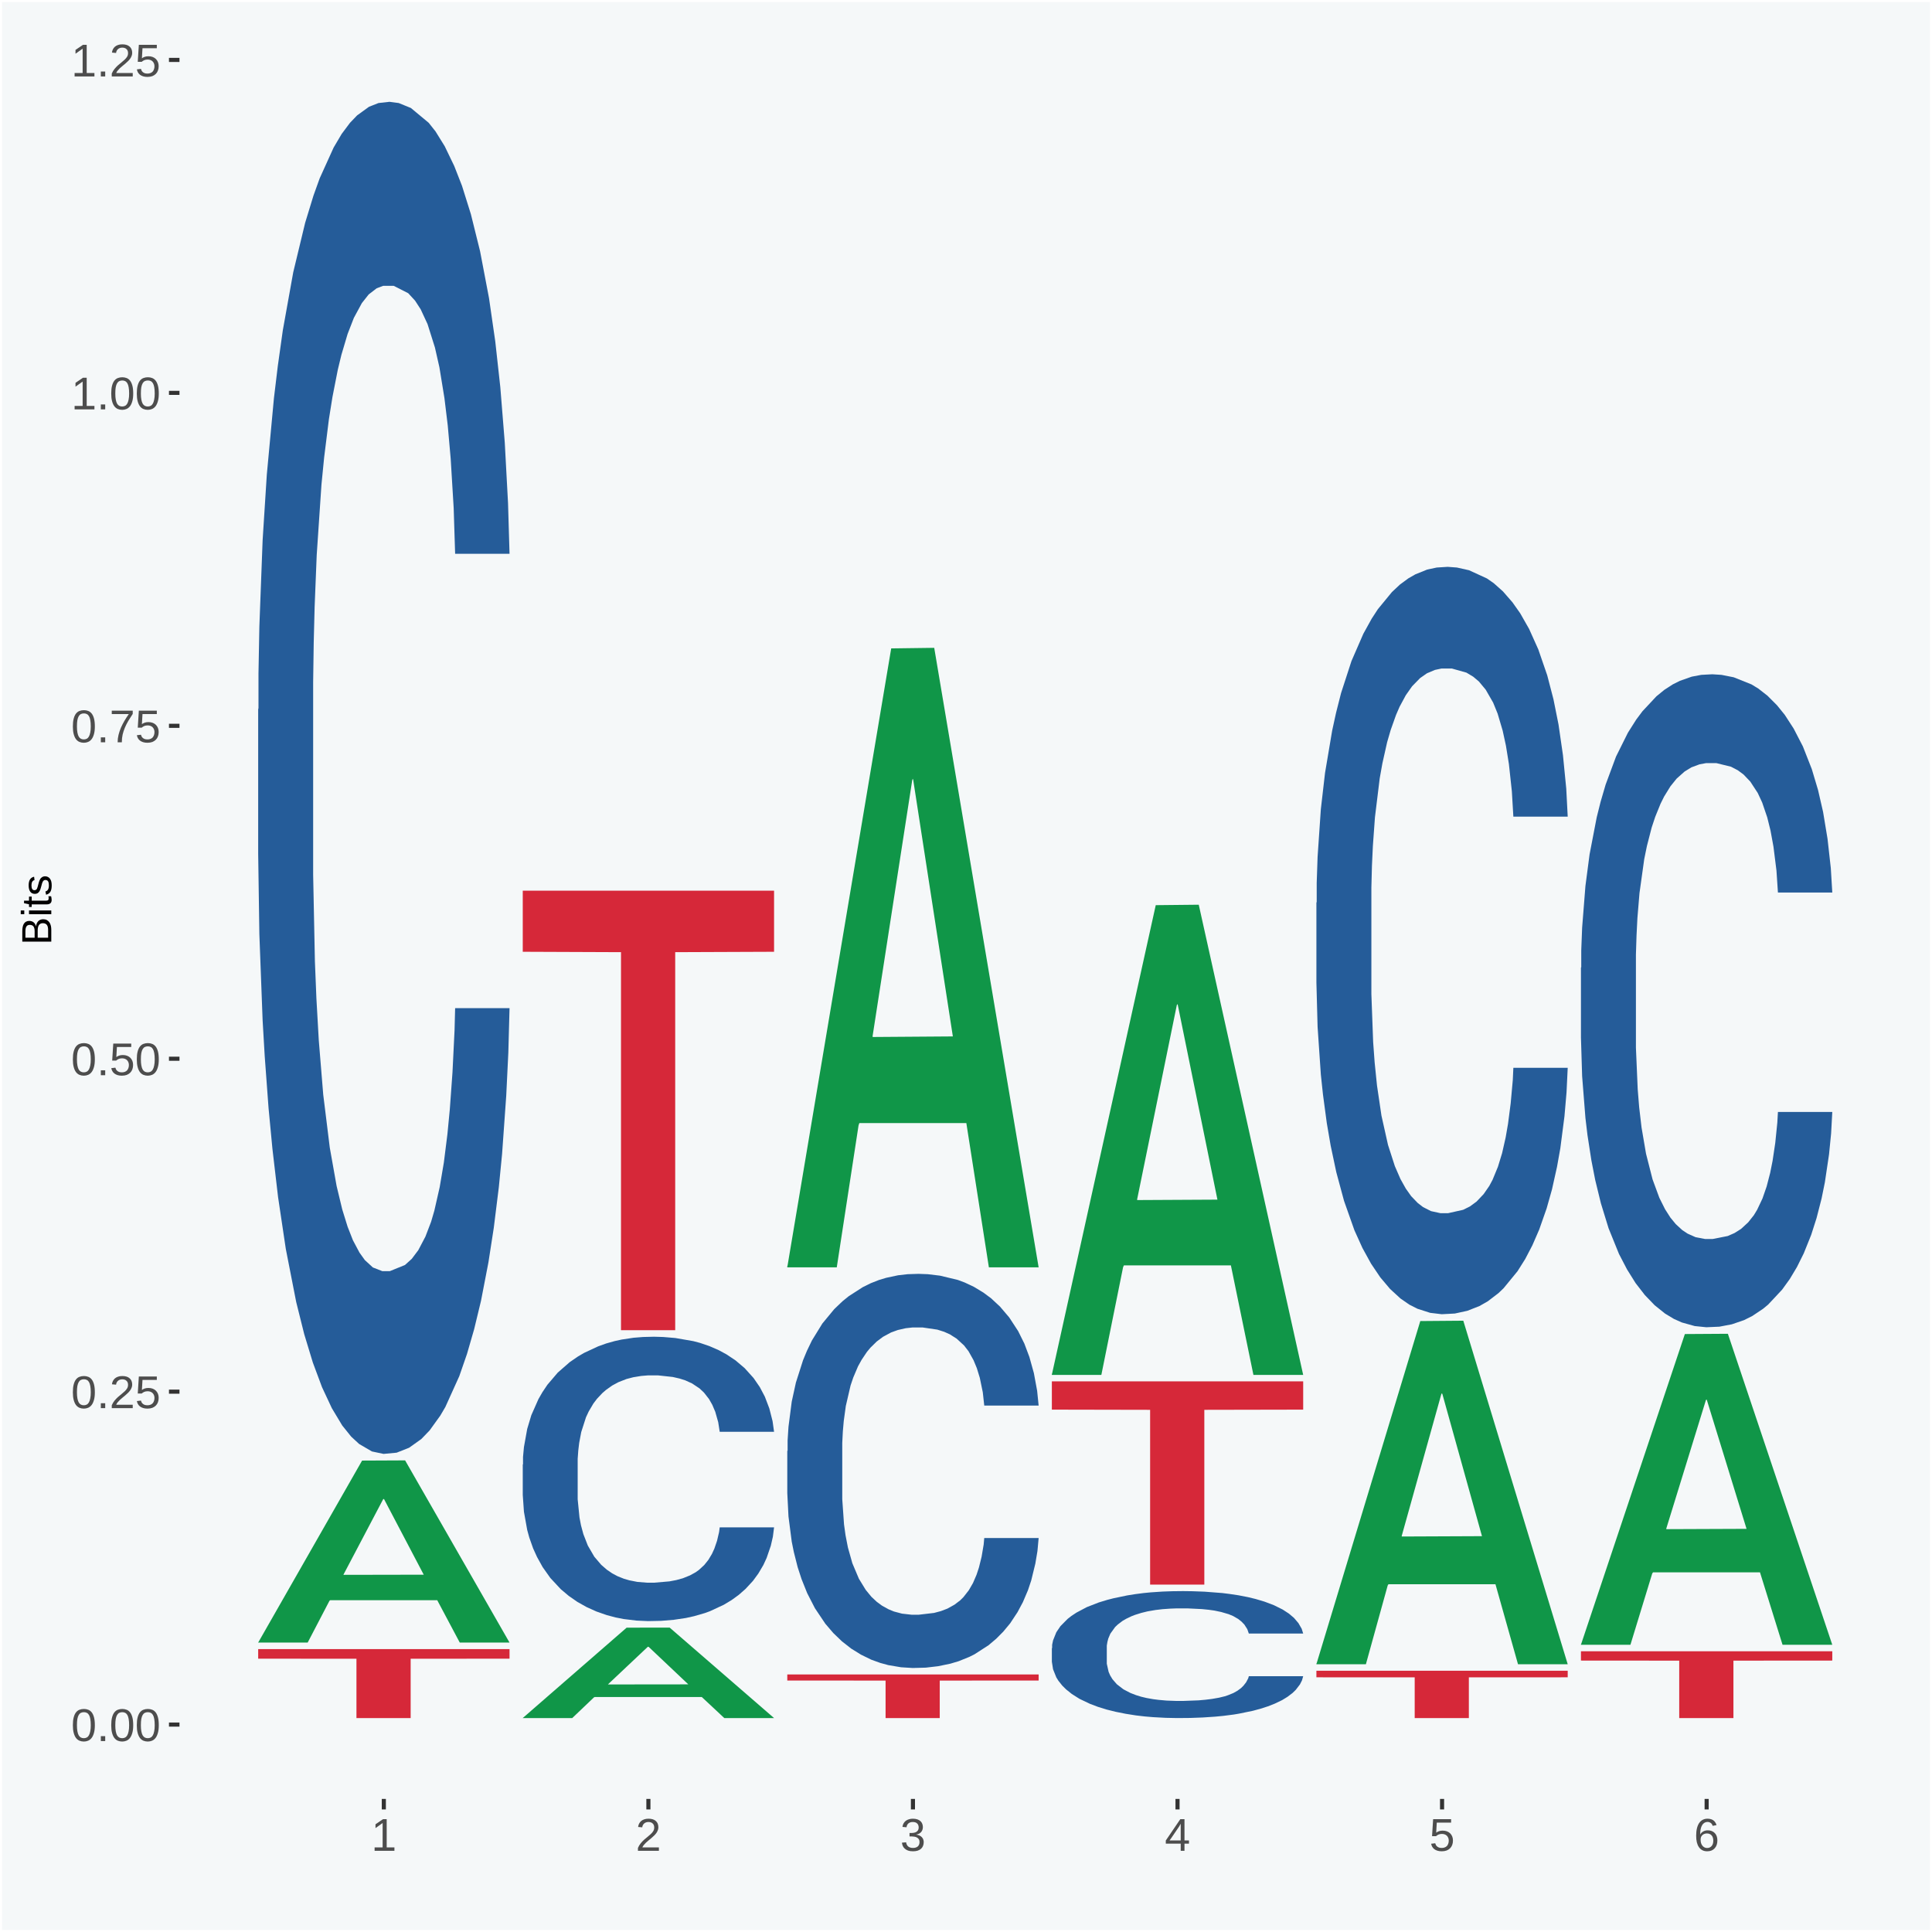 <?xml version="1.0" encoding="UTF-8"?>
<svg xmlns="http://www.w3.org/2000/svg" xmlns:xlink="http://www.w3.org/1999/xlink" width="504pt" height="504pt" viewBox="0 0 504 504" version="1.1">
<defs>
<g>
<symbol overflow="visible" id="glyph0-0">
<path style="stroke:none;" d="M 0.406 0 L 0.406 -8 L 3.594 -8 L 3.594 0 Z M 0.797 -0.406 L 3.188 -0.406 L 3.188 -7.594 L 0.797 -7.594 Z M 0.797 -0.406 "/>
</symbol>
<symbol overflow="visible" id="glyph0-1">
<path style="stroke:none;" d="M 6.203 -4.125 C 6.203 -3.332 6.125 -2.664 5.969 -2.125 C 5.82 -1.582 5.617 -1.145 5.359 -0.812 C 5.098 -0.477 4.789 -0.238 4.438 -0.094 C 4.094 0.051 3.723 0.125 3.328 0.125 C 2.922 0.125 2.539 0.051 2.188 -0.094 C 1.844 -0.238 1.539 -0.477 1.281 -0.812 C 1.031 -1.145 0.832 -1.582 0.688 -2.125 C 0.539 -2.664 0.469 -3.332 0.469 -4.125 C 0.469 -4.957 0.539 -5.645 0.688 -6.188 C 0.832 -6.738 1.035 -7.176 1.297 -7.5 C 1.555 -7.82 1.859 -8.047 2.203 -8.172 C 2.555 -8.305 2.941 -8.375 3.359 -8.375 C 3.754 -8.375 4.125 -8.305 4.469 -8.172 C 4.812 -8.047 5.113 -7.82 5.375 -7.5 C 5.633 -7.176 5.836 -6.738 5.984 -6.188 C 6.129 -5.645 6.203 -4.957 6.203 -4.125 Z M 5.141 -4.125 C 5.141 -4.781 5.098 -5.328 5.016 -5.766 C 4.941 -6.203 4.828 -6.551 4.672 -6.812 C 4.516 -7.07 4.328 -7.254 4.109 -7.359 C 3.891 -7.473 3.641 -7.531 3.359 -7.531 C 3.055 -7.531 2.789 -7.473 2.562 -7.359 C 2.344 -7.254 2.156 -7.07 2 -6.812 C 1.844 -6.551 1.723 -6.203 1.641 -5.766 C 1.566 -5.328 1.531 -4.781 1.531 -4.125 C 1.531 -3.5 1.57 -2.969 1.656 -2.531 C 1.738 -2.094 1.852 -1.742 2 -1.484 C 2.156 -1.223 2.344 -1.035 2.562 -0.922 C 2.789 -0.805 3.047 -0.75 3.328 -0.75 C 3.609 -0.75 3.859 -0.805 4.078 -0.922 C 4.305 -1.035 4.492 -1.223 4.641 -1.484 C 4.797 -1.742 4.914 -2.094 5 -2.531 C 5.094 -2.969 5.141 -3.5 5.141 -4.125 Z M 5.141 -4.125 "/>
</symbol>
<symbol overflow="visible" id="glyph0-2">
<path style="stroke:none;" d="M 1.094 0 L 1.094 -1.281 L 2.234 -1.281 L 2.234 0 Z M 1.094 0 "/>
</symbol>
<symbol overflow="visible" id="glyph0-3">
<path style="stroke:none;" d="M 0.609 0 L 0.609 -0.75 C 0.805 -1.207 1.047 -1.609 1.328 -1.953 C 1.617 -2.305 1.922 -2.625 2.234 -2.906 C 2.555 -3.188 2.867 -3.445 3.172 -3.688 C 3.484 -3.938 3.766 -4.18 4.016 -4.422 C 4.266 -4.66 4.469 -4.91 4.625 -5.172 C 4.781 -5.441 4.859 -5.742 4.859 -6.078 C 4.859 -6.316 4.82 -6.523 4.75 -6.703 C 4.676 -6.879 4.57 -7.023 4.438 -7.141 C 4.312 -7.266 4.156 -7.359 3.969 -7.422 C 3.781 -7.484 3.578 -7.516 3.359 -7.516 C 3.141 -7.516 2.938 -7.484 2.75 -7.422 C 2.57 -7.367 2.41 -7.281 2.266 -7.156 C 2.117 -7.039 2 -6.895 1.906 -6.719 C 1.812 -6.551 1.754 -6.352 1.734 -6.125 L 0.656 -6.219 C 0.688 -6.508 0.766 -6.785 0.891 -7.047 C 1.023 -7.316 1.203 -7.551 1.422 -7.75 C 1.648 -7.945 1.922 -8.098 2.234 -8.203 C 2.555 -8.316 2.93 -8.375 3.359 -8.375 C 3.766 -8.375 4.125 -8.328 4.438 -8.234 C 4.758 -8.141 5.031 -7.992 5.25 -7.797 C 5.477 -7.609 5.648 -7.375 5.766 -7.094 C 5.879 -6.812 5.938 -6.488 5.938 -6.125 C 5.938 -5.844 5.883 -5.578 5.781 -5.328 C 5.688 -5.078 5.555 -4.836 5.391 -4.609 C 5.223 -4.379 5.031 -4.16 4.812 -3.953 C 4.594 -3.742 4.363 -3.535 4.125 -3.328 C 3.895 -3.129 3.656 -2.93 3.406 -2.734 C 3.164 -2.535 2.938 -2.336 2.719 -2.141 C 2.508 -1.941 2.32 -1.738 2.156 -1.531 C 1.988 -1.332 1.859 -1.117 1.766 -0.891 L 6.078 -0.891 L 6.078 0 Z M 0.609 0 "/>
</symbol>
<symbol overflow="visible" id="glyph0-4">
<path style="stroke:none;" d="M 6.172 -2.688 C 6.172 -2.27 6.109 -1.891 5.984 -1.547 C 5.859 -1.203 5.672 -0.906 5.422 -0.656 C 5.18 -0.414 4.879 -0.223 4.516 -0.078 C 4.148 0.055 3.723 0.125 3.234 0.125 C 2.805 0.125 2.43 0.07 2.109 -0.031 C 1.785 -0.133 1.508 -0.273 1.281 -0.453 C 1.062 -0.629 0.883 -0.836 0.75 -1.078 C 0.625 -1.316 0.535 -1.57 0.484 -1.844 L 1.547 -1.969 C 1.586 -1.812 1.645 -1.66 1.719 -1.516 C 1.801 -1.367 1.91 -1.238 2.047 -1.125 C 2.18 -1.008 2.348 -0.914 2.547 -0.844 C 2.742 -0.781 2.984 -0.75 3.266 -0.75 C 3.535 -0.75 3.781 -0.789 4 -0.875 C 4.227 -0.957 4.422 -1.078 4.578 -1.234 C 4.734 -1.398 4.852 -1.602 4.938 -1.844 C 5.031 -2.082 5.078 -2.359 5.078 -2.672 C 5.078 -2.922 5.035 -3.148 4.953 -3.359 C 4.867 -3.578 4.75 -3.766 4.594 -3.922 C 4.445 -4.078 4.258 -4.195 4.031 -4.281 C 3.812 -4.363 3.562 -4.406 3.281 -4.406 C 3.113 -4.406 2.953 -4.391 2.797 -4.359 C 2.648 -4.328 2.516 -4.285 2.391 -4.234 C 2.266 -4.18 2.148 -4.117 2.047 -4.047 C 1.941 -3.973 1.844 -3.895 1.75 -3.812 L 0.719 -3.812 L 1 -8.25 L 5.688 -8.25 L 5.688 -7.359 L 1.953 -7.359 L 1.797 -4.734 C 1.984 -4.879 2.219 -5.004 2.5 -5.109 C 2.781 -5.211 3.113 -5.266 3.5 -5.266 C 3.914 -5.266 4.285 -5.203 4.609 -5.078 C 4.941 -4.953 5.223 -4.773 5.453 -4.547 C 5.68 -4.316 5.859 -4.047 5.984 -3.734 C 6.109 -3.422 6.172 -3.07 6.172 -2.688 Z M 6.172 -2.688 "/>
</symbol>
<symbol overflow="visible" id="glyph0-5">
<path style="stroke:none;" d="M 6.078 -7.406 C 5.66 -6.77 5.273 -6.16 4.922 -5.578 C 4.578 -4.992 4.281 -4.406 4.031 -3.812 C 3.781 -3.219 3.582 -2.609 3.438 -1.984 C 3.301 -1.367 3.234 -0.707 3.234 0 L 2.141 0 C 2.141 -0.656 2.219 -1.301 2.375 -1.938 C 2.531 -2.57 2.738 -3.195 3 -3.812 C 3.27 -4.426 3.578 -5.023 3.922 -5.609 C 4.273 -6.203 4.648 -6.785 5.047 -7.359 L 0.609 -7.359 L 0.609 -8.25 L 6.078 -8.25 Z M 6.078 -7.406 "/>
</symbol>
<symbol overflow="visible" id="glyph0-6">
<path style="stroke:none;" d="M 0.922 0 L 0.922 -0.891 L 3.016 -0.891 L 3.016 -7.25 L 1.156 -5.922 L 1.156 -6.922 L 3.109 -8.25 L 4.078 -8.25 L 4.078 -0.891 L 6.094 -0.891 L 6.094 0 Z M 0.922 0 "/>
</symbol>
<symbol overflow="visible" id="glyph0-7">
<path style="stroke:none;" d="M 6.141 -2.281 C 6.141 -1.906 6.078 -1.566 5.953 -1.266 C 5.836 -0.973 5.66 -0.723 5.422 -0.516 C 5.18 -0.305 4.883 -0.145 4.531 -0.031 C 4.188 0.07 3.789 0.125 3.344 0.125 C 2.832 0.125 2.398 0.062 2.047 -0.062 C 1.703 -0.195 1.414 -0.367 1.188 -0.578 C 0.957 -0.785 0.785 -1.02 0.672 -1.281 C 0.566 -1.551 0.492 -1.832 0.453 -2.125 L 1.547 -2.219 C 1.578 -2 1.633 -1.801 1.719 -1.625 C 1.801 -1.445 1.914 -1.289 2.062 -1.156 C 2.207 -1.031 2.383 -0.93 2.594 -0.859 C 2.801 -0.785 3.051 -0.75 3.344 -0.75 C 3.875 -0.75 4.289 -0.879 4.594 -1.141 C 4.895 -1.41 5.047 -1.801 5.047 -2.312 C 5.047 -2.613 4.977 -2.859 4.844 -3.047 C 4.707 -3.234 4.539 -3.379 4.344 -3.484 C 4.145 -3.586 3.926 -3.656 3.688 -3.688 C 3.445 -3.727 3.227 -3.75 3.031 -3.75 L 2.438 -3.75 L 2.438 -4.656 L 3.016 -4.656 C 3.211 -4.656 3.414 -4.676 3.625 -4.719 C 3.844 -4.758 4.039 -4.832 4.219 -4.938 C 4.395 -5.051 4.539 -5.195 4.656 -5.375 C 4.77 -5.562 4.828 -5.797 4.828 -6.078 C 4.828 -6.523 4.695 -6.875 4.438 -7.125 C 4.188 -7.383 3.801 -7.516 3.281 -7.516 C 2.82 -7.516 2.445 -7.395 2.156 -7.156 C 1.875 -6.914 1.707 -6.578 1.656 -6.141 L 0.594 -6.234 C 0.633 -6.598 0.734 -6.91 0.891 -7.172 C 1.047 -7.441 1.242 -7.664 1.484 -7.844 C 1.734 -8.02 2.008 -8.148 2.312 -8.234 C 2.625 -8.328 2.953 -8.375 3.297 -8.375 C 3.754 -8.375 4.148 -8.316 4.484 -8.203 C 4.816 -8.086 5.086 -7.93 5.297 -7.734 C 5.516 -7.535 5.672 -7.301 5.766 -7.031 C 5.867 -6.77 5.922 -6.488 5.922 -6.188 C 5.922 -5.945 5.883 -5.723 5.812 -5.516 C 5.75 -5.305 5.645 -5.113 5.5 -4.938 C 5.363 -4.77 5.188 -4.625 4.969 -4.5 C 4.75 -4.383 4.488 -4.297 4.188 -4.234 L 4.188 -4.219 C 4.52 -4.176 4.805 -4.098 5.047 -3.984 C 5.297 -3.867 5.5 -3.723 5.656 -3.547 C 5.82 -3.379 5.941 -3.188 6.016 -2.969 C 6.098 -2.75 6.141 -2.52 6.141 -2.281 Z M 6.141 -2.281 "/>
</symbol>
<symbol overflow="visible" id="glyph0-8">
<path style="stroke:none;" d="M 5.156 -1.875 L 5.156 0 L 4.172 0 L 4.172 -1.875 L 0.281 -1.875 L 0.281 -2.688 L 4.062 -8.25 L 5.156 -8.25 L 5.156 -2.703 L 6.328 -2.703 L 6.328 -1.875 Z M 4.172 -7.062 C 4.16 -7.039 4.141 -7.004 4.109 -6.953 C 4.078 -6.898 4.039 -6.836 4 -6.766 C 3.957 -6.691 3.914 -6.617 3.875 -6.547 C 3.844 -6.473 3.812 -6.414 3.781 -6.375 L 1.656 -3.25 C 1.633 -3.219 1.602 -3.176 1.562 -3.125 C 1.531 -3.07 1.492 -3.02 1.453 -2.969 C 1.422 -2.914 1.383 -2.863 1.344 -2.812 C 1.301 -2.77 1.27 -2.734 1.25 -2.703 L 4.172 -2.703 Z M 4.172 -7.062 "/>
</symbol>
<symbol overflow="visible" id="glyph0-9">
<path style="stroke:none;" d="M 6.141 -2.703 C 6.141 -2.285 6.082 -1.906 5.969 -1.562 C 5.852 -1.219 5.68 -0.922 5.453 -0.672 C 5.234 -0.422 4.957 -0.223 4.625 -0.078 C 4.289 0.055 3.91 0.125 3.484 0.125 C 3.004 0.125 2.582 0.031 2.219 -0.156 C 1.863 -0.344 1.566 -0.609 1.328 -0.953 C 1.086 -1.297 0.906 -1.719 0.781 -2.219 C 0.664 -2.727 0.609 -3.301 0.609 -3.938 C 0.609 -4.676 0.676 -5.32 0.812 -5.875 C 0.945 -6.426 1.141 -6.883 1.391 -7.25 C 1.648 -7.625 1.961 -7.906 2.328 -8.094 C 2.691 -8.281 3.102 -8.375 3.562 -8.375 C 3.844 -8.375 4.102 -8.344 4.344 -8.281 C 4.594 -8.227 4.816 -8.133 5.016 -8 C 5.223 -7.875 5.398 -7.703 5.547 -7.484 C 5.703 -7.273 5.828 -7.016 5.922 -6.703 L 4.906 -6.516 C 4.801 -6.867 4.629 -7.125 4.391 -7.281 C 4.148 -7.445 3.867 -7.531 3.547 -7.531 C 3.266 -7.531 3.004 -7.457 2.766 -7.312 C 2.535 -7.176 2.336 -6.973 2.172 -6.703 C 2.004 -6.43 1.875 -6.086 1.781 -5.672 C 1.695 -5.266 1.656 -4.789 1.656 -4.25 C 1.852 -4.602 2.125 -4.875 2.469 -5.062 C 2.812 -5.25 3.207 -5.344 3.656 -5.344 C 4.031 -5.344 4.367 -5.281 4.672 -5.156 C 4.984 -5.031 5.25 -4.852 5.469 -4.625 C 5.688 -4.406 5.852 -4.129 5.969 -3.797 C 6.082 -3.473 6.141 -3.109 6.141 -2.703 Z M 5.078 -2.656 C 5.078 -2.938 5.039 -3.191 4.969 -3.422 C 4.895 -3.66 4.785 -3.859 4.641 -4.016 C 4.504 -4.18 4.332 -4.305 4.125 -4.391 C 3.926 -4.484 3.688 -4.531 3.406 -4.531 C 3.219 -4.531 3.023 -4.5 2.828 -4.438 C 2.629 -4.383 2.453 -4.289 2.297 -4.156 C 2.141 -4.031 2.008 -3.863 1.906 -3.656 C 1.812 -3.457 1.766 -3.207 1.766 -2.906 C 1.766 -2.602 1.801 -2.316 1.875 -2.047 C 1.957 -1.785 2.07 -1.555 2.219 -1.359 C 2.363 -1.172 2.539 -1.02 2.75 -0.906 C 2.957 -0.789 3.191 -0.734 3.453 -0.734 C 3.703 -0.734 3.926 -0.773 4.125 -0.859 C 4.332 -0.953 4.504 -1.082 4.641 -1.25 C 4.785 -1.414 4.895 -1.613 4.969 -1.844 C 5.039 -2.082 5.078 -2.352 5.078 -2.656 Z M 5.078 -2.656 "/>
</symbol>
<symbol overflow="visible" id="glyph1-0">
<path style="stroke:none;" d="M 0 -0.359 L -7.328 -0.359 L -7.328 -3.281 L 0 -3.281 Z M -0.359 -0.734 L -0.359 -2.922 L -6.969 -2.922 L -6.969 -0.734 Z M -0.359 -0.734 "/>
</symbol>
<symbol overflow="visible" id="glyph1-1">
<path style="stroke:none;" d="M -2.125 -6.75 C -1.75 -6.75 -1.426 -6.676 -1.156 -6.531 C -0.883 -6.383 -0.66 -6.18 -0.484 -5.922 C -0.316 -5.672 -0.191 -5.375 -0.109 -5.031 C -0.035 -4.695 0 -4.344 0 -3.969 L 0 -0.906 L -7.562 -0.906 L -7.562 -3.656 C -7.562 -4.07 -7.523 -4.441 -7.453 -4.766 C -7.391 -5.098 -7.281 -5.379 -7.125 -5.609 C -6.977 -5.836 -6.789 -6.008 -6.562 -6.125 C -6.332 -6.25 -6.055 -6.312 -5.734 -6.312 C -5.523 -6.312 -5.328 -6.281 -5.141 -6.219 C -4.953 -6.164 -4.781 -6.078 -4.625 -5.953 C -4.477 -5.836 -4.348 -5.688 -4.234 -5.5 C -4.129 -5.32 -4.047 -5.113 -3.984 -4.875 C -3.953 -5.176 -3.883 -5.441 -3.781 -5.672 C -3.676 -5.91 -3.539 -6.109 -3.375 -6.266 C -3.219 -6.43 -3.031 -6.551 -2.812 -6.625 C -2.602 -6.707 -2.375 -6.75 -2.125 -6.75 Z M -5.609 -5.281 C -6.016 -5.281 -6.305 -5.141 -6.484 -4.859 C -6.66 -4.586 -6.75 -4.188 -6.75 -3.656 L -6.75 -1.922 L -4.344 -1.922 L -4.344 -3.656 C -4.344 -3.957 -4.375 -4.211 -4.438 -4.422 C -4.5 -4.629 -4.582 -4.797 -4.688 -4.922 C -4.801 -5.047 -4.93 -5.133 -5.078 -5.188 C -5.234 -5.25 -5.41 -5.281 -5.609 -5.281 Z M -2.219 -5.719 C -2.457 -5.719 -2.66 -5.672 -2.828 -5.578 C -2.992 -5.492 -3.129 -5.367 -3.234 -5.203 C -3.348 -5.047 -3.426 -4.848 -3.469 -4.609 C -3.52 -4.379 -3.547 -4.125 -3.547 -3.844 L -3.547 -1.922 L -0.828 -1.922 L -0.828 -3.922 C -0.828 -4.18 -0.848 -4.422 -0.891 -4.641 C -0.93 -4.859 -1.004 -5.047 -1.109 -5.203 C -1.211 -5.367 -1.352 -5.492 -1.531 -5.578 C -1.719 -5.672 -1.945 -5.719 -2.219 -5.719 Z M -2.219 -5.719 "/>
</symbol>
<symbol overflow="visible" id="glyph1-2">
<path style="stroke:none;" d="M -7.047 -0.734 L -7.969 -0.734 L -7.969 -1.703 L -7.047 -1.703 Z M 0 -0.734 L -5.812 -0.734 L -5.812 -1.703 L 0 -1.703 Z M 0 -0.734 "/>
</symbol>
<symbol overflow="visible" id="glyph1-3">
<path style="stroke:none;" d="M -0.047 -2.969 C -0.004 -2.82 0.023 -2.672 0.047 -2.516 C 0.078 -2.367 0.094 -2.195 0.094 -2 C 0.094 -1.227 -0.348 -0.844 -1.234 -0.844 L -5.109 -0.844 L -5.109 -0.172 L -5.812 -0.172 L -5.812 -0.875 L -7.109 -1.156 L -7.109 -1.812 L -5.812 -1.812 L -5.812 -2.875 L -5.109 -2.875 L -5.109 -1.812 L -1.438 -1.812 C -1.156 -1.812 -0.957 -1.852 -0.844 -1.938 C -0.738 -2.031 -0.688 -2.191 -0.688 -2.422 C -0.688 -2.516 -0.691 -2.602 -0.703 -2.688 C -0.711 -2.77 -0.727 -2.863 -0.75 -2.969 Z M -0.047 -2.969 "/>
</symbol>
<symbol overflow="visible" id="glyph1-4">
<path style="stroke:none;" d="M -1.609 -5.109 C -1.336 -5.109 -1.094 -5.051 -0.875 -4.938 C -0.664 -4.832 -0.488 -4.68 -0.344 -4.484 C -0.195 -4.285 -0.082 -4.039 0 -3.75 C 0.07 -3.457 0.109 -3.125 0.109 -2.75 C 0.109 -2.406 0.082 -2.098 0.031 -1.828 C -0.02 -1.555 -0.102 -1.316 -0.219 -1.109 C -0.332 -0.91 -0.484 -0.742 -0.672 -0.609 C -0.859 -0.473 -1.086 -0.375 -1.359 -0.312 L -1.531 -1.156 C -1.219 -1.238 -0.988 -1.41 -0.844 -1.672 C -0.695 -1.93 -0.625 -2.289 -0.625 -2.75 C -0.625 -2.957 -0.641 -3.145 -0.672 -3.312 C -0.703 -3.488 -0.75 -3.641 -0.812 -3.766 C -0.883 -3.891 -0.977 -3.984 -1.094 -4.047 C -1.207 -4.117 -1.352 -4.156 -1.531 -4.156 C -1.707 -4.156 -1.848 -4.113 -1.953 -4.031 C -2.066 -3.957 -2.16 -3.844 -2.234 -3.688 C -2.316 -3.539 -2.383 -3.363 -2.438 -3.156 C -2.5 -2.945 -2.562 -2.719 -2.625 -2.469 C -2.688 -2.238 -2.754 -2.008 -2.828 -1.781 C -2.898 -1.551 -3 -1.344 -3.125 -1.156 C -3.25 -0.969 -3.398 -0.816 -3.578 -0.703 C -3.766 -0.586 -4 -0.531 -4.281 -0.531 C -4.812 -0.531 -5.211 -0.719 -5.484 -1.094 C -5.766 -1.477 -5.906 -2.031 -5.906 -2.75 C -5.906 -3.395 -5.789 -3.906 -5.562 -4.281 C -5.332 -4.656 -4.973 -4.895 -4.484 -5 L -4.375 -4.125 C -4.52 -4.094 -4.645 -4.035 -4.75 -3.953 C -4.852 -3.867 -4.938 -3.766 -5 -3.641 C -5.062 -3.516 -5.102 -3.375 -5.125 -3.219 C -5.156 -3.07 -5.172 -2.914 -5.172 -2.75 C -5.172 -2.312 -5.102 -1.988 -4.969 -1.781 C -4.844 -1.582 -4.645 -1.484 -4.375 -1.484 C -4.219 -1.484 -4.086 -1.52 -3.984 -1.594 C -3.879 -1.664 -3.789 -1.77 -3.719 -1.906 C -3.656 -2.051 -3.598 -2.219 -3.547 -2.406 C -3.492 -2.602 -3.438 -2.816 -3.375 -3.047 C -3.332 -3.203 -3.289 -3.359 -3.25 -3.516 C -3.207 -3.68 -3.156 -3.836 -3.094 -3.984 C -3.031 -4.141 -2.957 -4.285 -2.875 -4.422 C -2.789 -4.555 -2.688 -4.672 -2.562 -4.766 C -2.445 -4.867 -2.312 -4.953 -2.156 -5.016 C -2 -5.078 -1.816 -5.109 -1.609 -5.109 Z M -1.609 -5.109 "/>
</symbol>
</g>
<clipPath id="clip1">
  <path d="M 46.82 5.48 L 498.52 5.48 L 498.52 469.281 L 46.82 469.281 Z M 46.82 5.48 "/>
</clipPath>
</defs>
<g id="surface1">
<rect x="0" y="0" width="504" height="504" style="fill:rgb(96.078%,97.255%,97.647%);fill-opacity:1;stroke:none;"/>
<path style="fill:none;stroke-width:1.07;stroke-linecap:round;stroke-linejoin:round;stroke:rgb(100%,100%,100%);stroke-opacity:1;stroke-miterlimit:10;" d="M 0 0 L 504 0 L 504 504 L 0 504 Z M 0 0 " transform="matrix(1,0,0,-1,0,504)"/>
<g clip-path="url(#clip1)" clip-rule="nonzero">
<path style=" stroke:none;fill-rule:nonzero;fill:rgb(96.078%,97.255%,97.647%);fill-opacity:1;" d="M 46.82 469.281 L 498.52 469.281 L 498.52 5.48 L 46.82 5.48 Z M 46.82 469.281 "/>
</g>
<path style=" stroke:none;fill-rule:nonzero;fill:rgb(6.274%,58.824%,28.235%);fill-opacity:1;" d="M 67.352 428.41 L 67.422 428.371 L 94.461 381.02 L 105.68 380.969 L 132.922 428.5 L 119.941 428.5 L 114.059 417.441 L 86.141 417.441 L 85.941 417.609 L 80.262 428.5 L 67.352 428.5 L 67.352 428.41 L 89.66 410.828 L 110.539 410.789 L 100.199 391.102 L 100.07 391.02 L 99.93 391.148 L 89.59 410.789 L 89.66 410.828 Z M 67.352 428.41 "/>
<path style=" stroke:none;fill-rule:nonzero;fill:rgb(14.51%,36.078%,60.001%);fill-opacity:1;" d="M 67.352 185.039 L 67.43 184.719 L 67.43 175.699 L 67.66 163.461 L 68.512 140.91 L 69.602 123.84 L 71.461 103.871 L 72.469 95.488 L 73.781 86.148 L 76.5 71.012 L 79.602 58.129 L 81.77 51.039 L 83.391 46.531 L 87.039 38.48 L 89.129 34.941 L 91.301 32.039 L 93.16 30.102 L 96.262 27.852 L 98.738 26.879 L 101.609 26.559 L 104.012 26.879 L 107.191 28.172 L 111.84 32.039 L 113.621 34.289 L 116.02 38.16 L 118.5 43.309 L 120.52 48.469 L 122.84 55.871 L 125.238 65.539 L 127.57 77.781 L 129.199 89.051 L 130.512 100.969 L 131.68 115.469 L 132.531 131.25 L 132.922 144.461 L 118.73 144.461 L 118.352 132.539 L 117.57 119.648 L 116.801 110.961 L 115.941 103.871 L 114.629 95.82 L 113.461 90.66 L 111.531 84.539 L 109.738 80.68 L 108.27 78.422 L 106.488 76.488 L 102.691 74.559 L 99.98 74.559 L 98.27 75.199 L 96.18 76.809 L 94.398 79.07 L 92.309 82.93 L 90.68 87.121 L 89.051 92.602 L 88.121 96.461 L 86.73 103.551 L 85.801 109.352 L 84.559 119.328 L 83.859 126.422 L 82.621 144.781 L 82.078 158.309 L 81.84 167.648 L 81.691 177.961 L 81.691 228.211 L 82.148 250.762 L 82.539 260.422 L 83.16 271.371 L 84.32 285.539 L 86.031 299.391 L 87.809 309.379 L 89.281 315.5 L 90.68 320.012 L 92.07 323.551 L 93.781 326.77 L 95.172 328.711 L 97.27 330.641 L 99.75 331.609 L 101.68 331.609 L 105.641 330 L 107.422 328.391 L 109.121 326.129 L 110.98 322.59 L 112.461 318.719 L 113.309 315.82 L 114.699 309.699 L 115.789 303.262 L 116.719 295.852 L 117.34 289.41 L 118.039 279.75 L 118.578 268.789 L 118.73 263 L 132.922 263 L 132.609 274.59 L 132.059 285.871 L 130.98 301.012 L 130.129 309.699 L 128.809 320.328 L 127.41 329.352 L 125.48 339.34 L 123.691 346.75 L 121.828 353.191 L 119.82 358.988 L 116.18 367.039 L 114.859 369.289 L 112.07 373.16 L 109.898 375.41 L 106.719 377.672 L 103.469 378.961 L 100.059 379.281 L 97.031 378.641 L 93.699 376.699 L 91.609 374.77 L 89.281 371.871 L 86.57 367.359 L 84.012 361.891 L 81.609 355.441 L 79.359 348.031 L 77.27 339.66 L 74.559 325.809 L 72.539 312.281 L 71.07 299.719 L 70.059 289.09 L 69.059 275.559 L 68.512 266.219 L 67.66 243.672 L 67.352 222.73 Z M 67.352 185.039 "/>
<path style=" stroke:none;fill-rule:nonzero;fill:rgb(83.922%,15.686%,22.353%);fill-opacity:1;" d="M 67.352 430.199 L 132.922 430.199 L 132.922 432.699 L 107.129 432.719 L 107.129 448.191 L 92.988 448.191 L 92.988 432.719 L 67.352 432.699 Z M 67.352 430.199 "/>
<path style=" stroke:none;fill-rule:nonzero;fill:rgb(6.274%,58.824%,28.235%);fill-opacity:1;" d="M 136.371 448.148 L 136.43 448.129 L 163.469 424.609 L 174.691 424.59 L 201.93 448.191 L 188.949 448.191 L 183.07 442.699 L 155.16 442.699 L 154.949 442.789 L 149.281 448.191 L 136.371 448.191 L 136.371 448.148 L 158.672 439.422 L 179.559 439.398 L 169.219 429.621 L 169.078 429.578 L 168.949 429.641 L 158.602 439.398 L 158.672 439.422 Z M 136.371 448.148 "/>
<path style=" stroke:none;fill-rule:nonzero;fill:rgb(14.51%,36.078%,60.001%);fill-opacity:1;" d="M 136.371 382.039 L 136.441 381.98 L 136.441 380.078 L 136.68 377.5 L 137.531 372.762 L 138.609 369.172 L 140.469 364.969 L 141.48 363.211 L 142.801 361.238 L 145.512 358.059 L 148.609 355.352 L 150.781 353.859 L 152.41 352.91 L 156.051 351.219 L 158.141 350.469 L 160.309 349.859 L 162.172 349.449 L 165.27 348.98 L 167.75 348.781 L 170.621 348.711 L 173.02 348.781 L 176.199 349.051 L 180.852 349.859 L 182.629 350.328 L 185.039 351.148 L 187.52 352.23 L 189.531 353.32 L 191.859 354.871 L 194.262 356.91 L 196.578 359.48 L 198.211 361.852 L 199.531 364.359 L 200.691 367.41 L 201.539 370.73 L 201.93 373.512 L 187.75 373.512 L 187.359 371 L 186.59 368.289 L 185.809 366.461 L 184.961 364.969 L 183.641 363.281 L 182.48 362.191 L 180.539 360.898 L 178.762 360.09 L 177.289 359.621 L 175.5 359.211 L 171.711 358.801 L 168.988 358.801 L 167.289 358.941 L 165.199 359.281 L 163.41 359.75 L 161.32 360.57 L 159.691 361.449 L 158.07 362.602 L 157.141 363.41 L 155.738 364.898 L 154.809 366.121 L 153.57 368.219 L 152.871 369.711 L 151.629 373.57 L 151.09 376.422 L 150.859 378.379 L 150.699 380.551 L 150.699 391.121 L 151.172 395.871 L 151.559 397.898 L 152.18 400.199 L 153.34 403.18 L 155.039 406.102 L 156.828 408.199 L 158.301 409.48 L 159.691 410.43 L 161.09 411.18 L 162.789 411.859 L 164.191 412.262 L 166.281 412.672 L 168.762 412.871 L 170.699 412.871 L 174.648 412.531 L 176.43 412.191 L 178.141 411.719 L 180 410.969 L 181.469 410.16 L 182.32 409.551 L 183.719 408.262 L 184.801 406.91 L 185.73 405.352 L 186.352 404 L 187.051 401.961 L 187.59 399.66 L 187.75 398.441 L 201.93 398.441 L 201.621 400.879 L 201.078 403.25 L 199.988 406.43 L 199.141 408.262 L 197.82 410.5 L 196.43 412.398 L 194.488 414.5 L 192.711 416.059 L 190.852 417.41 L 188.828 418.629 L 185.191 420.32 L 183.871 420.801 L 181.078 421.609 L 178.91 422.09 L 175.738 422.559 L 172.48 422.828 L 169.07 422.898 L 166.051 422.762 L 162.719 422.359 L 160.621 421.949 L 158.301 421.34 L 155.59 420.391 L 153.031 419.238 L 150.629 417.891 L 148.379 416.328 L 146.289 414.57 L 143.57 411.648 L 141.559 408.809 L 140.09 406.16 L 139.078 403.93 L 138.07 401.078 L 137.531 399.121 L 136.68 394.371 L 136.371 389.969 Z M 136.371 382.039 "/>
<path style=" stroke:none;fill-rule:nonzero;fill:rgb(83.922%,15.686%,22.353%);fill-opacity:1;" d="M 136.371 232.352 L 201.93 232.352 L 201.93 248.289 L 176.141 248.391 L 176.141 347.012 L 162 347.012 L 162 248.391 L 136.371 248.289 Z M 136.371 232.352 "/>
<path style=" stroke:none;fill-rule:nonzero;fill:rgb(6.274%,58.824%,28.235%);fill-opacity:1;" d="M 205.379 330.309 L 205.449 330.16 L 232.488 169.148 L 243.711 169 L 270.949 330.609 L 257.969 330.609 L 252.09 292.98 L 224.172 292.98 L 223.969 293.59 L 218.289 330.609 L 205.379 330.609 L 205.379 330.309 L 227.691 270.52 L 248.57 270.371 L 238.23 203.449 L 238.102 203.141 L 237.961 203.602 L 227.621 270.371 L 227.691 270.52 Z M 205.379 330.309 "/>
<path style=" stroke:none;fill-rule:nonzero;fill:rgb(14.51%,36.078%,60.001%);fill-opacity:1;" d="M 205.379 378.512 L 205.461 378.41 L 205.461 375.781 L 205.691 372.211 L 206.539 365.641 L 207.629 360.66 L 209.488 354.84 L 210.5 352.398 L 211.809 349.68 L 214.531 345.262 L 217.629 341.512 L 219.801 339.441 L 221.422 338.129 L 225.07 335.781 L 227.16 334.75 L 229.328 333.898 L 231.191 333.34 L 234.289 332.68 L 236.77 332.398 L 239.641 332.309 L 242.039 332.398 L 245.219 332.781 L 249.871 333.898 L 251.648 334.559 L 254.051 335.691 L 256.531 337.191 L 258.551 338.691 L 260.871 340.852 L 263.27 343.672 L 265.602 347.238 L 267.23 350.52 L 268.539 354 L 269.711 358.219 L 270.559 362.82 L 270.949 366.672 L 256.762 366.672 L 256.379 363.199 L 255.602 359.441 L 254.828 356.91 L 253.969 354.84 L 252.66 352.5 L 251.488 350.988 L 249.559 349.211 L 247.77 348.078 L 246.301 347.422 L 244.52 346.859 L 240.719 346.301 L 238.012 346.301 L 236.301 346.488 L 234.211 346.961 L 232.43 347.609 L 230.34 348.738 L 228.711 349.961 L 227.078 351.559 L 226.148 352.68 L 224.762 354.75 L 223.828 356.441 L 222.59 359.352 L 221.891 361.422 L 220.648 366.77 L 220.109 370.711 L 219.871 373.441 L 219.719 376.441 L 219.719 391.09 L 220.18 397.66 L 220.57 400.48 L 221.191 403.672 L 222.352 407.801 L 224.059 411.84 L 225.84 414.75 L 227.309 416.539 L 228.711 417.852 L 230.102 418.879 L 231.809 419.82 L 233.199 420.391 L 235.301 420.949 L 237.781 421.23 L 239.711 421.23 L 243.672 420.762 L 245.449 420.289 L 247.148 419.641 L 249.012 418.602 L 250.488 417.48 L 251.34 416.629 L 252.73 414.852 L 253.82 412.969 L 254.75 410.809 L 255.371 408.93 L 256.07 406.109 L 256.609 402.922 L 256.762 401.23 L 270.949 401.23 L 270.641 404.609 L 270.09 407.898 L 269.012 412.309 L 268.16 414.852 L 266.84 417.949 L 265.441 420.57 L 263.512 423.488 L 261.719 425.648 L 259.859 427.52 L 257.852 429.211 L 254.211 431.559 L 252.891 432.219 L 250.102 433.352 L 247.93 434 L 244.75 434.66 L 241.5 435.039 L 238.09 435.129 L 235.059 434.941 L 231.73 434.379 L 229.641 433.809 L 227.309 432.969 L 224.602 431.648 L 222.039 430.059 L 219.641 428.18 L 217.391 426.02 L 215.301 423.578 L 212.59 419.539 L 210.57 415.602 L 209.102 411.941 L 208.09 408.84 L 207.09 404.891 L 206.539 402.172 L 205.691 395.602 L 205.379 389.488 Z M 205.379 378.512 "/>
<path style=" stroke:none;fill-rule:nonzero;fill:rgb(83.922%,15.686%,22.353%);fill-opacity:1;" d="M 205.379 436.82 L 270.949 436.82 L 270.949 438.398 L 245.148 438.41 L 245.148 448.191 L 231.02 448.191 L 231.02 438.41 L 205.379 438.398 Z M 205.379 436.82 "/>
<path style=" stroke:none;fill-rule:nonzero;fill:rgb(6.274%,58.824%,28.235%);fill-opacity:1;" d="M 274.398 358.441 L 274.461 358.32 L 301.5 236.129 L 312.719 236.012 L 339.961 358.672 L 326.98 358.672 L 321.102 330.102 L 293.191 330.102 L 292.98 330.57 L 287.309 358.672 L 274.398 358.672 L 274.398 358.441 L 296.699 313.059 L 317.59 312.949 L 307.25 262.16 L 307.109 261.93 L 306.98 262.27 L 296.629 312.949 L 296.699 313.059 Z M 274.398 358.441 "/>
<path style=" stroke:none;fill-rule:nonzero;fill:rgb(14.51%,36.078%,60.001%);fill-opacity:1;" d="M 274.398 429.949 L 274.469 429.922 L 274.469 429.078 L 274.711 427.93 L 275.559 425.809 L 276.641 424.211 L 278.5 422.328 L 279.512 421.539 L 280.828 420.672 L 283.539 419.238 L 286.641 418.031 L 288.809 417.371 L 290.441 416.949 L 294.078 416.191 L 296.172 415.859 L 298.34 415.578 L 300.199 415.398 L 303.301 415.191 L 305.781 415.102 L 308.648 415.07 L 311.051 415.102 L 314.23 415.219 L 318.879 415.578 L 320.66 415.801 L 323.07 416.16 L 325.551 416.641 L 327.559 417.129 L 329.879 417.82 L 332.289 418.73 L 334.609 419.879 L 336.238 420.941 L 337.559 422.059 L 338.719 423.422 L 339.57 424.898 L 339.961 426.141 L 325.781 426.141 L 325.391 425.02 L 324.621 423.809 L 323.84 423 L 322.988 422.328 L 321.672 421.57 L 320.512 421.09 L 318.57 420.52 L 316.789 420.148 L 315.32 419.941 L 313.531 419.762 L 309.738 419.578 L 307.02 419.578 L 305.32 419.641 L 303.23 419.789 L 301.441 420 L 299.352 420.359 L 297.719 420.762 L 296.102 421.27 L 295.172 421.629 L 293.77 422.301 L 292.84 422.84 L 291.602 423.781 L 290.898 424.449 L 289.66 426.172 L 289.121 427.441 L 288.891 428.32 L 288.73 429.289 L 288.73 434.012 L 289.199 436.121 L 289.59 437.031 L 290.211 438.059 L 291.371 439.391 L 293.07 440.691 L 294.859 441.629 L 296.328 442.199 L 297.719 442.629 L 299.121 442.961 L 300.82 443.262 L 302.219 443.441 L 304.309 443.629 L 306.789 443.719 L 308.73 443.719 L 312.68 443.57 L 314.461 443.41 L 316.172 443.199 L 318.031 442.871 L 319.5 442.512 L 320.352 442.23 L 321.75 441.66 L 322.828 441.051 L 323.762 440.359 L 324.379 439.75 L 325.078 438.852 L 325.621 437.82 L 325.781 437.27 L 339.961 437.27 L 339.648 438.359 L 339.109 439.422 L 338.02 440.84 L 337.172 441.66 L 335.852 442.66 L 334.461 443.512 L 332.52 444.441 L 330.738 445.141 L 328.879 445.738 L 326.859 446.289 L 323.219 447.039 L 321.898 447.262 L 319.109 447.621 L 316.941 447.828 L 313.77 448.039 L 310.512 448.16 L 307.102 448.191 L 304.078 448.129 L 300.75 447.949 L 298.648 447.77 L 296.328 447.5 L 293.621 447.07 L 291.059 446.559 L 288.66 445.961 L 286.41 445.262 L 284.32 444.469 L 281.602 443.172 L 279.59 441.898 L 278.121 440.719 L 277.109 439.719 L 276.102 438.449 L 275.559 437.578 L 274.711 435.461 L 274.398 433.488 Z M 274.398 429.949 "/>
<path style=" stroke:none;fill-rule:nonzero;fill:rgb(83.922%,15.686%,22.353%);fill-opacity:1;" d="M 274.398 360.359 L 339.961 360.359 L 339.961 367.73 L 314.172 367.781 L 314.172 413.379 L 300.031 413.379 L 300.031 367.781 L 274.398 367.73 Z M 274.398 360.359 "/>
<path style=" stroke:none;fill-rule:nonzero;fill:rgb(6.274%,58.824%,28.235%);fill-opacity:1;" d="M 343.41 433.98 L 343.48 433.891 L 370.512 344.621 L 381.73 344.531 L 408.969 434.148 L 396 434.148 L 390.121 413.281 L 362.199 413.281 L 362 413.621 L 356.32 434.148 L 343.41 434.148 L 343.41 433.98 L 365.719 400.828 L 386.602 400.738 L 376.262 363.629 L 376.121 363.469 L 375.988 363.719 L 365.648 400.738 L 365.719 400.828 Z M 343.41 433.98 "/>
<path style=" stroke:none;fill-rule:nonzero;fill:rgb(14.51%,36.078%,60.001%);fill-opacity:1;" d="M 343.41 235.469 L 343.488 235.301 L 343.488 230.309 L 343.719 223.539 L 344.57 211.078 L 345.66 201.641 L 347.52 190.602 L 348.531 185.969 L 349.84 180.809 L 352.559 172.441 L 355.66 165.32 L 357.828 161.398 L 359.449 158.91 L 363.102 154.461 L 365.191 152.5 L 367.359 150.898 L 369.219 149.828 L 372.32 148.578 L 374.801 148.051 L 377.66 147.871 L 380.07 148.051 L 383.238 148.762 L 387.891 150.898 L 389.68 152.141 L 392.078 154.281 L 394.559 157.129 L 396.57 159.98 L 398.898 164.07 L 401.301 169.422 L 403.629 176.18 L 405.25 182.41 L 406.57 189 L 407.73 197.012 L 408.59 205.738 L 408.969 213.039 L 394.789 213.039 L 394.398 206.449 L 393.629 199.328 L 392.852 194.52 L 392 190.602 L 390.68 186.148 L 389.52 183.301 L 387.578 179.922 L 385.801 177.781 L 384.328 176.539 L 382.551 175.469 L 378.75 174.398 L 376.039 174.398 L 374.328 174.762 L 372.238 175.648 L 370.461 176.891 L 368.371 179.031 L 366.738 181.352 L 365.109 184.371 L 364.18 186.512 L 362.789 190.43 L 361.859 193.629 L 360.621 199.148 L 359.922 203.07 L 358.68 213.219 L 358.141 220.699 L 357.898 225.859 L 357.75 231.559 L 357.75 259.328 L 358.211 271.801 L 358.602 277.141 L 359.219 283.191 L 360.379 291.031 L 362.09 298.68 L 363.871 304.199 L 365.34 307.578 L 366.738 310.078 L 368.129 312.039 L 369.84 313.82 L 371.23 314.891 L 373.32 315.949 L 375.801 316.488 L 377.738 316.488 L 381.691 315.602 L 383.48 314.711 L 385.18 313.461 L 387.039 311.5 L 388.512 309.371 L 389.371 307.762 L 390.762 304.379 L 391.852 300.82 L 392.781 296.719 L 393.398 293.16 L 394.09 287.82 L 394.641 281.77 L 394.789 278.559 L 408.969 278.559 L 408.66 284.969 L 408.121 291.199 L 407.039 299.57 L 406.18 304.379 L 404.871 310.262 L 403.469 315.238 L 401.531 320.762 L 399.75 324.859 L 397.891 328.422 L 395.879 331.621 L 392.23 336.07 L 390.922 337.32 L 388.129 339.461 L 385.961 340.699 L 382.781 341.949 L 379.52 342.66 L 376.109 342.84 L 373.09 342.48 L 369.762 341.41 L 367.672 340.352 L 365.34 338.738 L 362.629 336.25 L 360.07 333.219 L 357.672 329.66 L 355.422 325.57 L 353.328 320.941 L 350.621 313.281 L 348.602 305.801 L 347.129 298.859 L 346.121 292.98 L 345.121 285.512 L 344.57 280.34 L 343.719 267.879 L 343.41 256.309 Z M 343.41 235.469 "/>
<path style=" stroke:none;fill-rule:nonzero;fill:rgb(83.922%,15.686%,22.353%);fill-opacity:1;" d="M 343.41 435.84 L 408.969 435.84 L 408.969 437.559 L 383.18 437.57 L 383.18 448.191 L 369.051 448.191 L 369.051 437.57 L 343.41 437.559 Z M 343.41 435.84 "/>
<path style=" stroke:none;fill-rule:nonzero;fill:rgb(6.274%,58.824%,28.235%);fill-opacity:1;" d="M 412.422 428.93 L 412.488 428.852 L 439.531 348.012 L 450.75 347.941 L 477.988 429.078 L 465.012 429.078 L 459.129 410.18 L 431.219 410.18 L 431.012 410.488 L 425.328 429.078 L 412.422 429.078 L 412.422 428.93 L 434.73 398.91 L 455.621 398.828 L 445.27 365.23 L 445.141 365.078 L 445 365.309 L 434.66 398.828 L 434.73 398.91 Z M 412.422 428.93 "/>
<path style=" stroke:none;fill-rule:nonzero;fill:rgb(14.51%,36.078%,60.001%);fill-opacity:1;" d="M 412.422 252.441 L 412.5 252.281 L 412.5 247.93 L 412.73 242.012 L 413.59 231.121 L 414.672 222.879 L 416.531 213.23 L 417.539 209.191 L 418.859 204.68 L 421.57 197.371 L 424.672 191.141 L 426.84 187.719 L 428.469 185.539 L 432.109 181.648 L 434.199 179.941 L 436.371 178.539 L 438.23 177.609 L 441.328 176.52 L 443.809 176.051 L 446.68 175.898 L 449.078 176.051 L 452.262 176.68 L 456.91 178.539 L 458.691 179.629 L 461.09 181.5 L 463.57 183.988 L 465.59 186.48 L 467.91 190.059 L 470.32 194.719 L 472.641 200.629 L 474.27 206.078 L 475.59 211.828 L 476.75 218.84 L 477.602 226.461 L 477.988 232.84 L 463.809 232.84 L 463.422 227.078 L 462.641 220.859 L 461.871 216.66 L 461.02 213.23 L 459.699 209.352 L 458.539 206.859 L 456.602 203.898 L 454.82 202.031 L 453.34 200.941 L 451.559 200.012 L 447.762 199.078 L 445.051 199.078 L 443.352 199.391 L 441.25 200.172 L 439.469 201.262 L 437.379 203.121 L 435.75 205.148 L 434.121 207.789 L 433.191 209.66 L 431.801 213.078 L 430.871 215.879 L 429.629 220.699 L 428.93 224.121 L 427.691 232.988 L 427.148 239.531 L 426.922 244.039 L 426.762 249.02 L 426.762 273.281 L 427.23 284.172 L 427.609 288.84 L 428.23 294.129 L 429.398 300.969 L 431.102 307.66 L 432.879 312.488 L 434.359 315.441 L 435.75 317.621 L 437.148 319.328 L 438.852 320.891 L 440.25 321.82 L 442.34 322.75 L 444.82 323.219 L 446.762 323.219 L 450.711 322.441 L 452.488 321.66 L 454.199 320.578 L 456.059 318.859 L 457.531 317 L 458.379 315.602 L 459.781 312.641 L 460.859 309.531 L 461.789 305.949 L 462.41 302.84 L 463.109 298.172 L 463.648 292.879 L 463.809 290.078 L 477.988 290.078 L 477.68 295.691 L 477.141 301.129 L 476.051 308.441 L 475.199 312.641 L 473.879 317.781 L 472.488 322.129 L 470.551 326.949 L 468.77 330.531 L 466.91 333.641 L 464.891 336.441 L 461.25 340.328 L 459.93 341.422 L 457.141 343.289 L 454.969 344.379 L 451.789 345.469 L 448.539 346.09 L 445.129 346.238 L 442.109 345.93 L 438.77 345 L 436.68 344.07 L 434.359 342.672 L 431.641 340.488 L 429.09 337.84 L 426.68 334.73 L 424.441 331.148 L 422.34 327.109 L 419.629 320.422 L 417.621 313.891 L 416.141 307.82 L 415.141 302.691 L 414.129 296.148 L 413.59 291.641 L 412.73 280.75 L 412.422 270.641 Z M 412.422 252.441 "/>
<path style=" stroke:none;fill-rule:nonzero;fill:rgb(83.922%,15.686%,22.353%);fill-opacity:1;" d="M 412.422 430.77 L 477.988 430.77 L 477.988 433.191 L 452.199 433.211 L 452.199 448.191 L 438.059 448.191 L 438.059 433.211 L 412.422 433.191 Z M 412.422 430.77 "/>
<g style="fill:rgb(30.196%,30.196%,30.196%);fill-opacity:1;">
  <use xlink:href="#glyph0-1" x="18.54" y="454.19"/>
  <use xlink:href="#glyph0-2" x="25.212" y="454.19"/>
  <use xlink:href="#glyph0-1" x="28.548" y="454.19"/>
  <use xlink:href="#glyph0-1" x="35.22" y="454.19"/>
</g>
<g style="fill:rgb(30.196%,30.196%,30.196%);fill-opacity:1;">
  <use xlink:href="#glyph0-1" x="18.54" y="367.34"/>
  <use xlink:href="#glyph0-2" x="25.212" y="367.34"/>
  <use xlink:href="#glyph0-3" x="28.548" y="367.34"/>
  <use xlink:href="#glyph0-4" x="35.22" y="367.34"/>
</g>
<g style="fill:rgb(30.196%,30.196%,30.196%);fill-opacity:1;">
  <use xlink:href="#glyph0-1" x="18.54" y="280.49"/>
  <use xlink:href="#glyph0-2" x="25.212" y="280.49"/>
  <use xlink:href="#glyph0-4" x="28.548" y="280.49"/>
  <use xlink:href="#glyph0-1" x="35.22" y="280.49"/>
</g>
<g style="fill:rgb(30.196%,30.196%,30.196%);fill-opacity:1;">
  <use xlink:href="#glyph0-1" x="18.54" y="193.64"/>
  <use xlink:href="#glyph0-2" x="25.212" y="193.64"/>
  <use xlink:href="#glyph0-5" x="28.548" y="193.64"/>
  <use xlink:href="#glyph0-4" x="35.22" y="193.64"/>
</g>
<g style="fill:rgb(30.196%,30.196%,30.196%);fill-opacity:1;">
  <use xlink:href="#glyph0-6" x="18.54" y="106.79"/>
  <use xlink:href="#glyph0-2" x="25.212" y="106.79"/>
  <use xlink:href="#glyph0-1" x="28.548" y="106.79"/>
  <use xlink:href="#glyph0-1" x="35.22" y="106.79"/>
</g>
<g style="fill:rgb(30.196%,30.196%,30.196%);fill-opacity:1;">
  <use xlink:href="#glyph0-6" x="18.54" y="19.94"/>
  <use xlink:href="#glyph0-2" x="25.212" y="19.94"/>
  <use xlink:href="#glyph0-3" x="28.548" y="19.94"/>
  <use xlink:href="#glyph0-4" x="35.22" y="19.94"/>
</g>
<path style="fill:none;stroke-width:1.07;stroke-linecap:butt;stroke-linejoin:round;stroke:rgb(20%,20%,20%);stroke-opacity:1;stroke-miterlimit:10;" d="M 44.078 54.109 L 46.82 54.109 " transform="matrix(1,0,0,-1,0,504)"/>
<path style="fill:none;stroke-width:1.07;stroke-linecap:butt;stroke-linejoin:round;stroke:rgb(20%,20%,20%);stroke-opacity:1;stroke-miterlimit:10;" d="M 44.078 140.961 L 46.82 140.961 " transform="matrix(1,0,0,-1,0,504)"/>
<path style="fill:none;stroke-width:1.07;stroke-linecap:butt;stroke-linejoin:round;stroke:rgb(20%,20%,20%);stroke-opacity:1;stroke-miterlimit:10;" d="M 44.078 227.809 L 46.82 227.809 " transform="matrix(1,0,0,-1,0,504)"/>
<path style="fill:none;stroke-width:1.07;stroke-linecap:butt;stroke-linejoin:round;stroke:rgb(20%,20%,20%);stroke-opacity:1;stroke-miterlimit:10;" d="M 44.078 314.66 L 46.82 314.66 " transform="matrix(1,0,0,-1,0,504)"/>
<path style="fill:none;stroke-width:1.07;stroke-linecap:butt;stroke-linejoin:round;stroke:rgb(20%,20%,20%);stroke-opacity:1;stroke-miterlimit:10;" d="M 44.078 401.512 L 46.82 401.512 " transform="matrix(1,0,0,-1,0,504)"/>
<path style="fill:none;stroke-width:1.07;stroke-linecap:butt;stroke-linejoin:round;stroke:rgb(20%,20%,20%);stroke-opacity:1;stroke-miterlimit:10;" d="M 44.078 488.371 L 46.82 488.371 " transform="matrix(1,0,0,-1,0,504)"/>
<path style="fill:none;stroke-width:1.07;stroke-linecap:butt;stroke-linejoin:round;stroke:rgb(20%,20%,20%);stroke-opacity:1;stroke-miterlimit:10;" d="M 100.129 31.98 L 100.129 34.719 " transform="matrix(1,0,0,-1,0,504)"/>
<path style="fill:none;stroke-width:1.07;stroke-linecap:butt;stroke-linejoin:round;stroke:rgb(20%,20%,20%);stroke-opacity:1;stroke-miterlimit:10;" d="M 169.148 31.98 L 169.148 34.719 " transform="matrix(1,0,0,-1,0,504)"/>
<path style="fill:none;stroke-width:1.07;stroke-linecap:butt;stroke-linejoin:round;stroke:rgb(20%,20%,20%);stroke-opacity:1;stroke-miterlimit:10;" d="M 238.16 31.98 L 238.16 34.719 " transform="matrix(1,0,0,-1,0,504)"/>
<path style="fill:none;stroke-width:1.07;stroke-linecap:butt;stroke-linejoin:round;stroke:rgb(20%,20%,20%);stroke-opacity:1;stroke-miterlimit:10;" d="M 307.18 31.98 L 307.18 34.719 " transform="matrix(1,0,0,-1,0,504)"/>
<path style="fill:none;stroke-width:1.07;stroke-linecap:butt;stroke-linejoin:round;stroke:rgb(20%,20%,20%);stroke-opacity:1;stroke-miterlimit:10;" d="M 376.191 31.98 L 376.191 34.719 " transform="matrix(1,0,0,-1,0,504)"/>
<path style="fill:none;stroke-width:1.07;stroke-linecap:butt;stroke-linejoin:round;stroke:rgb(20%,20%,20%);stroke-opacity:1;stroke-miterlimit:10;" d="M 445.211 31.98 L 445.211 34.719 " transform="matrix(1,0,0,-1,0,504)"/>
<g style="fill:rgb(30.196%,30.196%,30.196%);fill-opacity:1;">
  <use xlink:href="#glyph0-6" x="96.8" y="482.82"/>
</g>
<g style="fill:rgb(30.196%,30.196%,30.196%);fill-opacity:1;">
  <use xlink:href="#glyph0-3" x="165.81" y="482.82"/>
</g>
<g style="fill:rgb(30.196%,30.196%,30.196%);fill-opacity:1;">
  <use xlink:href="#glyph0-7" x="234.83" y="482.82"/>
</g>
<g style="fill:rgb(30.196%,30.196%,30.196%);fill-opacity:1;">
  <use xlink:href="#glyph0-8" x="303.84" y="482.82"/>
</g>
<g style="fill:rgb(30.196%,30.196%,30.196%);fill-opacity:1;">
  <use xlink:href="#glyph0-4" x="372.86" y="482.82"/>
</g>
<g style="fill:rgb(30.196%,30.196%,30.196%);fill-opacity:1;">
  <use xlink:href="#glyph0-9" x="441.87" y="482.82"/>
</g>
<g style="fill:rgb(0%,0%,0%);fill-opacity:1;">
  <use xlink:href="#glyph1-1" x="13.38" y="246.55"/>
  <use xlink:href="#glyph1-2" x="13.38" y="239.213"/>
  <use xlink:href="#glyph1-3" x="13.38" y="236.771"/>
  <use xlink:href="#glyph1-4" x="13.38" y="233.713"/>
</g>
</g>
</svg>
